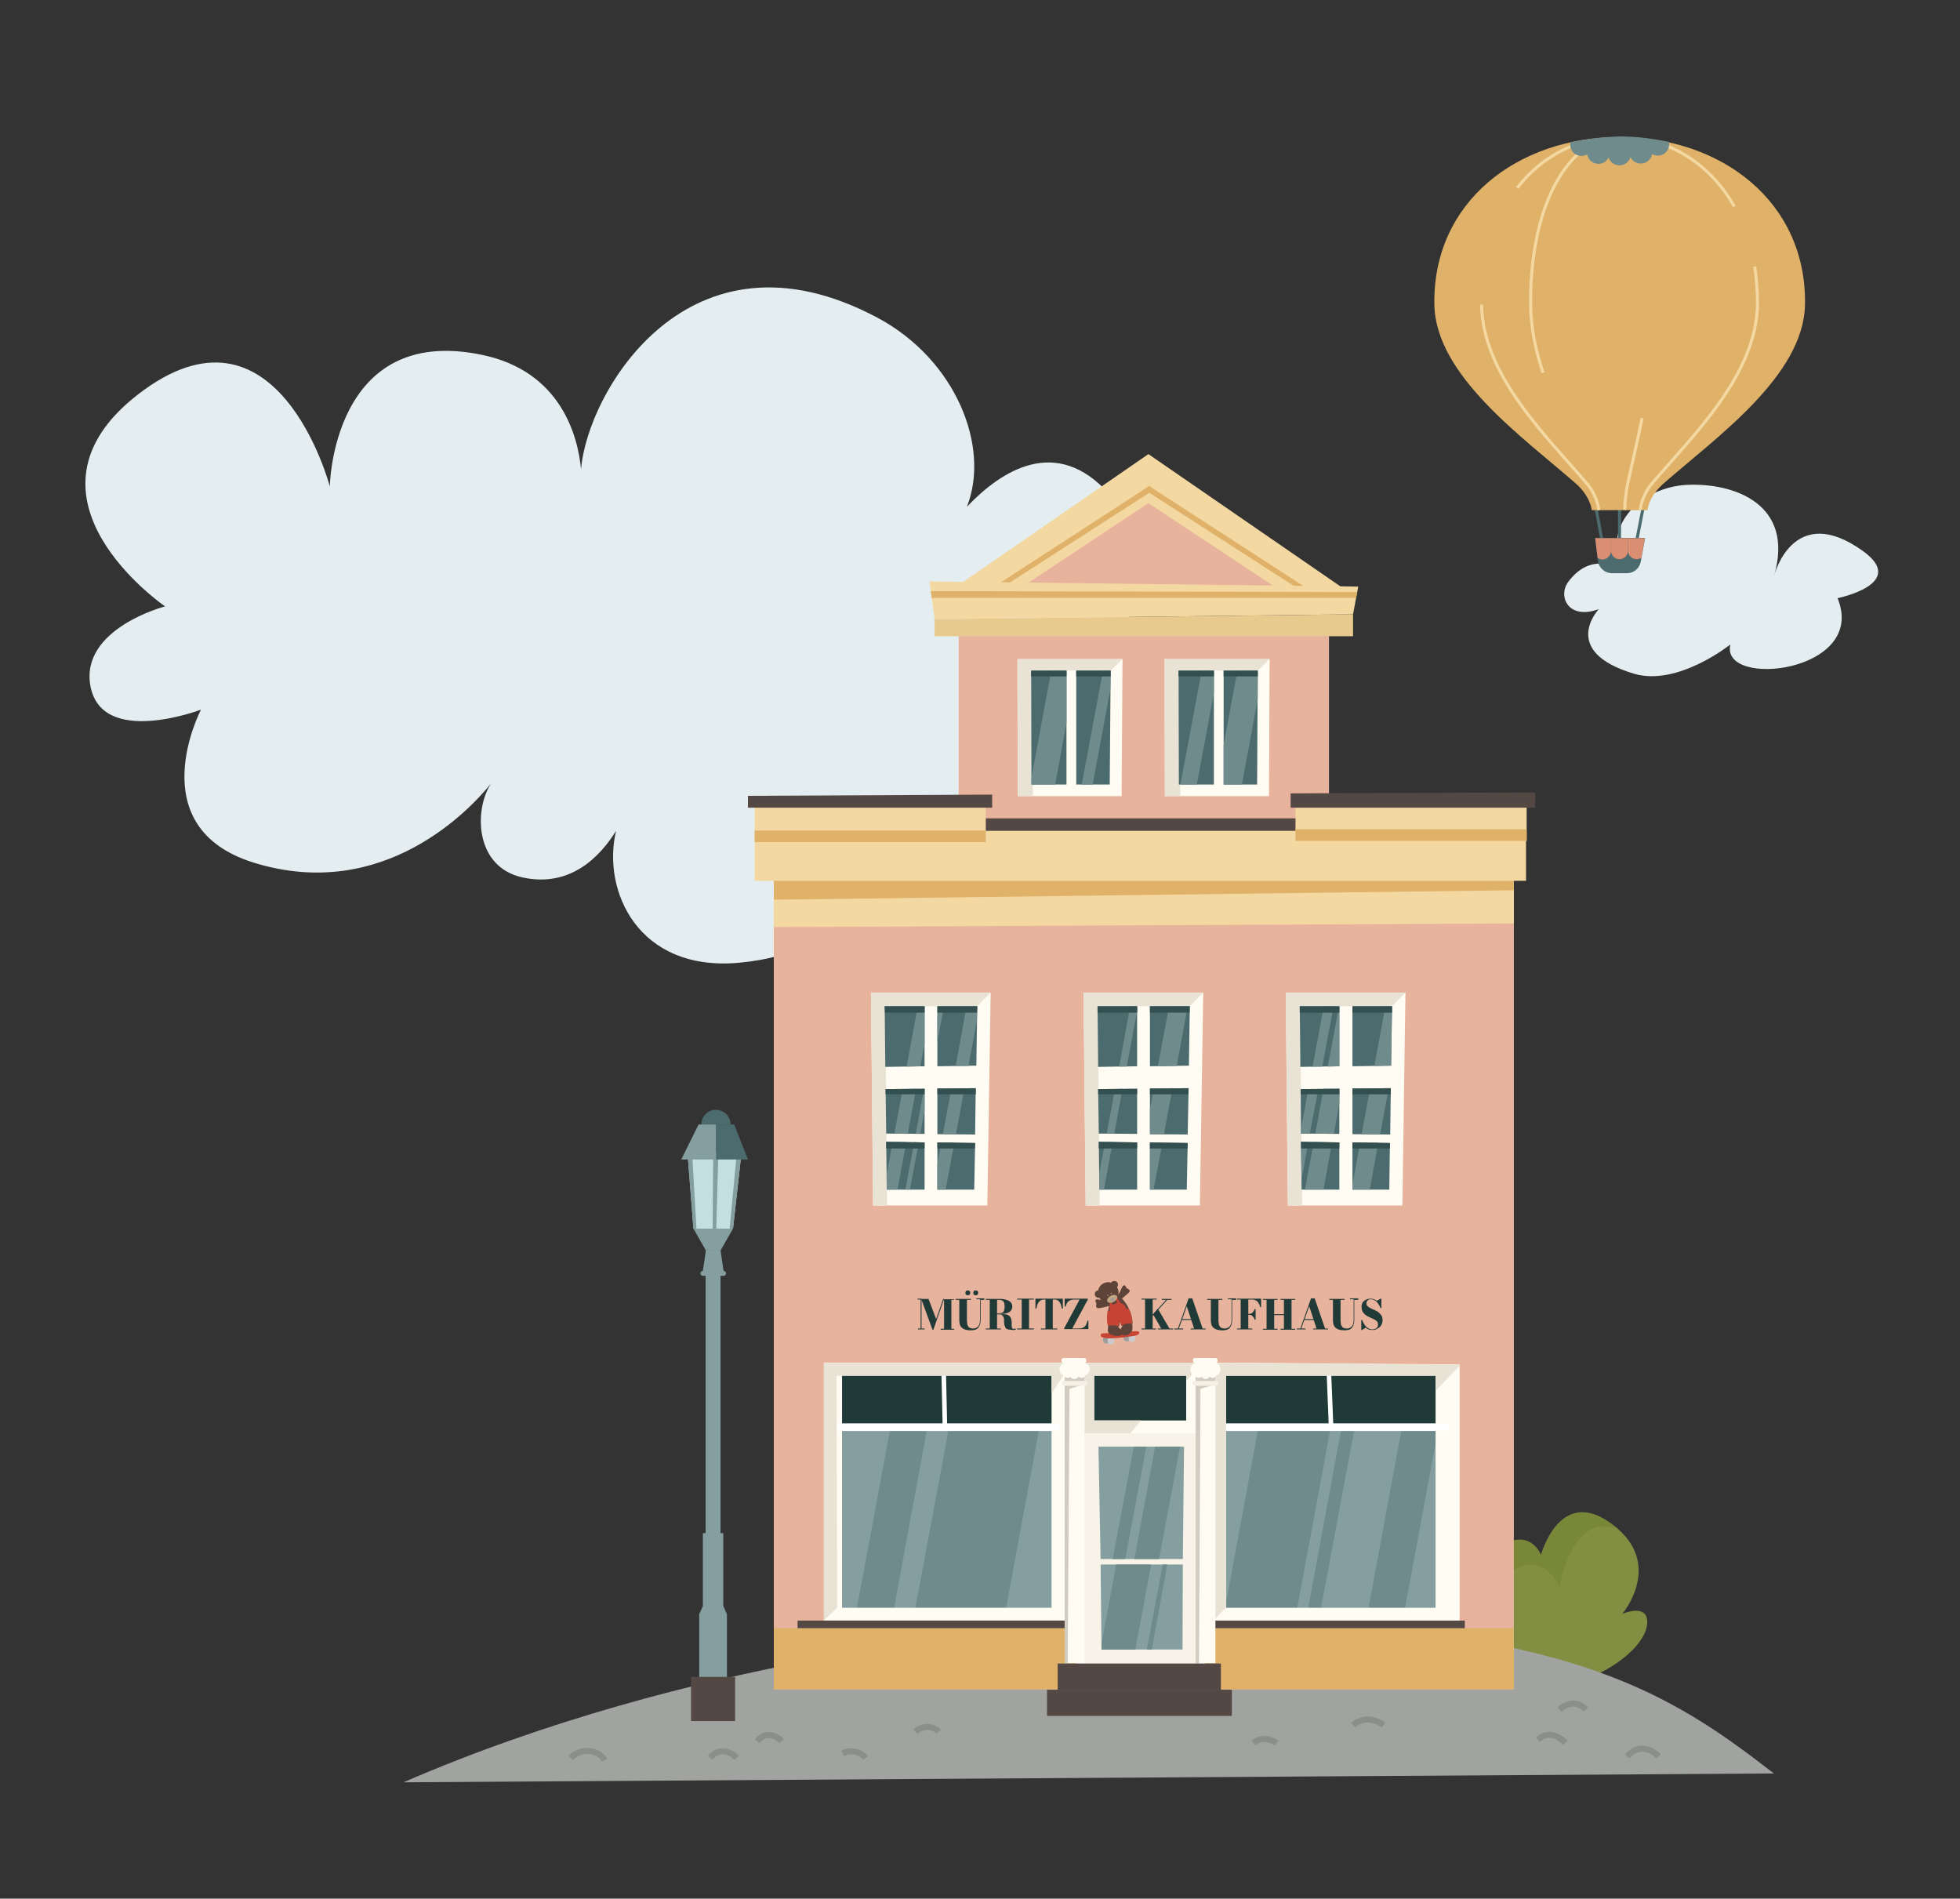 <?xml version="1.0" encoding="utf-8"?>
<!-- Generator: Adobe Illustrator 27.8.0, SVG Export Plug-In . SVG Version: 6.00 Build 0)  -->
<svg version="1.1" xmlns="http://www.w3.org/2000/svg" xmlns:xlink="http://www.w3.org/1999/xlink" x="0px" y="0px"
	 viewBox="0 0 643.6 623.4" style="enable-background:new 0 0 643.6 623.4;" xml:space="preserve">
<rect x="0" y="0" width="643.6" height="623.4" fill="#333333" stroke="none"/>
<style type="text/css">
	.st0{fill:#FFFFFF;}
	.st1{fill:#E4EEF1;}
	.st2{fill:none;stroke:#FFFFFF;stroke-width:2.5;stroke-miterlimit:10;}
	.st3{fill:none;stroke:#FFFFFF;stroke-width:4;stroke-miterlimit:10;}
	.st4{fill:none;stroke:#FFFFFF;stroke-width:1.5;stroke-miterlimit:10;}
	.st5{fill:#FFB8B8;}
	.st6{fill:#5E4339;}
	.st7{fill:#5F4237;}
	.st8{fill:#5D4339;}
	.st9{fill:#5E433A;}
	.st10{fill:#CCCBCB;}
	.st11{fill:#924F45;}
	.st12{fill:#614037;}
	.st13{fill:#9E9D9D;}
	.st14{fill:#753228;}
	.st15{fill:#BC4436;}
	.st16{fill:#EFEAE6;}
	.st17{fill:#777777;}
	.st18{fill:#8F8E8D;}
	.st19{fill:#F7F3F1;}
	.st20{fill:#6C605C;}
	.st21{fill:#4B3328;}
	.st22{fill:#C2A481;}
	.st23{fill:#C74434;}
	.st24{fill:#B1463A;}
	.st25{fill:#633F34;}
	.st26{fill:#F8F8F8;}
	.st27{fill:#C74435;}
	.st28{fill:#C84434;}
	.st29{fill:#A32F21;}
	.st30{fill:#771F15;}
	.st31{fill:#1F1E1E;}
	.st32{fill:#C54436;}
	.st33{fill:#8E806D;}
	.st34{fill:#828F42;}
	.st35{fill:#788738;}
	.st36{fill:#A1A3A0;}
	.st37{fill:none;stroke:#8C8E8A;stroke-width:2;stroke-miterlimit:10;}
	.st38{fill:#C3DFE0;}
	.st39{fill:#4C6B6E;}
	.st40{fill:#859EA0;}
	.st41{fill:#544845;}
	.st42{fill:#E8B39C;}
	.st43{fill:#E0B168;}
	.st44{fill:#F4D8A2;}
	.st45{fill:#E8CA8E;}
	.st46{fill:#203A37;}
	.st47{fill:#6F8B8C;}
	.st48{fill:#FFFCF3;}
	.st49{fill:#E8E3D4;}
	.st50{fill:#334F4F;}
	.st51{fill:#F7F3E8;}
	.st52{fill:#D1CCBF;}
	.st53{fill:#AA9E87;}
	.st54{fill:#F4F0E6;}
	.st55{fill:none;stroke:#4C6B6E;stroke-miterlimit:10;}
	.st56{fill:#DB8E72;}
	.st57{fill:none;stroke:#F4D8A2;stroke-miterlimit:10;}
	.st58{fill:#60514E;}
	.st59{fill:#C5CDC6;}
	.st60{fill:#748989;}
	.st61{fill:#A7B5B4;}
	.st62{fill:#EDE7DA;}
	.st63{fill:#514341;}
	.st64{fill:none;stroke:#334F4F;stroke-miterlimit:10;}
	.st65{fill:#B6C1D6;}
	.st66{fill:#8EA1C1;}
	.st67{fill:#798BAA;}
	.st68{fill:#A2AECC;}
	.st69{fill:none;stroke:#798BAA;stroke-miterlimit:10;}
	.st70{fill:none;stroke:#514341;stroke-miterlimit:10;}
</style>
<g id="Layer_1">
</g>
<g id="Layer_2">
	<path class="st1" d="M353,217.6c0,0,42.4-20.4,11.3-55.3c-17.5-19.7-35.7-7.6-46.8,4.1c7.8-19.8-3.7-48.4-29.4-62.1
		c-61.8-32.9-95.3,24.4-97.3,49.8c-1-10.6-6.4-32.2-32.6-37.6c-49.1-10.2-49.9,43.2-49.9,43.2S91,94,45.2,129.6
		c-43.3,33.7,9,69.5,9,69.5s-28,7.3-24.5,26.2c3.8,20.1,36.3,7.7,36.3,7.7s-20.3,38.7,17.5,50.3c42.6,13.1,71.1-17.8,77.7-26
		c-5.6,8.7-5.3,27.4,10.4,30.8c15.5,3.4,25.3-6.6,30.7-15.3c-4.7,19.6,7.2,46.4,40.5,43.3c39.9-3.8,37.9-29.1,34.3-41.8
		c5.9,10.5,20.9,22.5,45.4,15.1c20.1-6.1,32.6-25.8,17.6-42c6.9,5.1,19.5,10.4,29.8-6.5C381.2,222.1,353,217.6,353,217.6z"/>
	<g>
		<g>
			<path class="st34" d="M492.1,508.3c10.1-7.4,13.9,2.3,13.9,2.3s5.8-21.7,21.8-11.2c19.8,13,4.9,30.5,4.9,30.5s8.2-3.6,8.2,2.7
				c0,10-22,23.9-36,19.8C491,548.4,477.4,519.1,492.1,508.3z"/>
			<path class="st35" d="M495.1,516.8c11.7-8.6,17,4.3,17,4.3s3.9-25.2,19.4-18.9c-1-0.9-2.2-1.8-3.6-2.7
				c-16-10.5-21.8,11.2-21.8,11.2s-3.8-9.7-13.9-2.3c-8.5,6.2-7.5,18.5-2.6,28.7C487.7,529,488.9,521.4,495.1,516.8z"/>
		</g>
		<path class="st36" d="M132.5,585.2c94.4-41,194.2-49.4,211.8-50.4c160.7-9.5,201,18.8,238.2,47.5L132.5,585.2z"/>
		<g>
			<path class="st37" d="M276.7,575.7c2.5-1.3,5.8-0.7,7.6,1.5"/>
			<path class="st37" d="M248.6,571.7c4-4.6,8.1,0,8.1,0"/>
			<path class="st37" d="M300.6,568.6c2.5-2.5,6.4-1.6,7.6,0"/>
			<path class="st37" d="M411.6,572.3c3.5-3,7.6,0,7.6,0"/>
			<path class="st37" d="M444.3,566.4c5-4.1,10,0,10,0"/>
			<path class="st37" d="M505,571.2c4.5-4.1,9,1,9,1"/>
			<path class="st37" d="M512.1,561.3c5.1-4.4,8.6,0,8.6,0"/>
			<path class="st37" d="M534.3,576.7c4-4.6,8.7-1.9,10.3,0"/>
			<path class="st37" d="M187.4,577.2c4-4.1,10-2,11.1,0.8"/>
			<path class="st37" d="M233.2,577.2c3-3.8,7-1.9,8.7,0"/>
		</g>
		<g>
			<polygon class="st38" points="240.7,403.4 227.7,403.4 225.9,380.1 243.3,380.1 			"/>
			<path class="st39" d="M230.3,369.2c0-2.7,2.2-4.8,4.8-4.8h0c2.7,0,4.8,2.2,4.8,4.8H230.3z"/>
			<polygon class="st40" points="241.8,380 239.6,403.4 235.2,403.4 235.9,378.2 234.2,378.8 234,403.4 228.7,403.4 227.3,379.3 
				225.9,380.7 227.7,403.4 231.8,410.6 236.6,410.6 240.7,403.4 240.7,403.4 243.3,380.1 			"/>
			<polygon class="st39" points="241.1,369.2 235.1,369.2 235.1,380.7 245.6,380.7 			"/>
			<polygon class="st40" points="229.4,369.2 223.7,380.7 235.1,380.7 235.1,369.2 			"/>
			<path class="st40" d="M237.5,527.3v-23.9h-0.9v-84.5h1c0.5,0,0.8-0.4,0.8-0.8c0-0.5-0.4-0.8-0.8-0.8l-1-6.8h-4.8l0,0.1h-0.1v0.6
				l-0.9,6.1c-0.5,0-0.8,0.4-0.8,0.8c0,0.5,0.4,0.8,0.8,0.8h0.9v84.5h-0.9v23.9l-1.2,2.7v20.8h9.1V530L237.5,527.3z"/>
			<rect x="226.9" y="550.6" class="st41" width="14.5" height="14.5"/>
		</g>
		<g>
			<rect x="254.1" y="277.3" class="st42" width="243" height="277.4"/>
			<rect x="254.1" y="534.6" class="st43" width="243" height="20.1"/>
			<rect x="314.8" y="204.6" class="st42" width="121.6" height="72"/>
			<polygon class="st42" points="375.6,155.7 314.8,195 434.8,195 			"/>
			<polygon class="st44" points="322.2,201.6 312.6,193.6 377.1,149.1 441.7,193.6 432.1,201.6 377.1,165.2 			"/>
			<polygon class="st43" points="378.9,160.6 377.4,159.5 375.8,160.6 324.5,193.9 327.5,193.9 377.4,161.8 427.2,193.9 
				430.3,193.9 			"/>
			<polygon class="st44" points="444.3,201.7 306.9,203.3 305.2,190.9 446,192.6 			"/>
			<polygon class="st45" points="444.3,208.9 306.9,208.9 306.9,203.3 444.3,201.7 			"/>
			<polygon class="st43" points="445.3,196.3 445.7,194.4 305.7,194.1 305.9,196.3 			"/>
			<rect x="322.4" y="268.7" class="st41" width="104.8" height="4.3"/>
			<polygon class="st44" points="501.3,263.5 425.4,263.5 425.4,272.8 323.7,272.8 323.7,264.8 247.8,264.8 247.8,272.8 
				247.8,277.3 247.8,289.2 254.1,289.2 254.1,304.4 497.1,303.2 497.1,289.2 501.1,289.2 501.1,276.1 501.3,276.1 			"/>
			<g>
				<g>
					<g>
						<path class="st46" d="M302.6,426.5v9.7h1v0.3h-2.2v-0.3h0.9v-9.5h-1v-0.3H302.6z M306.2,436.6l-3.7-10.1h2.4l2.5,6.6l2.3-6.6
							h0.3l-3.5,10.1H306.2z M313.3,426.5v0.3h-0.9v9.5h0.9v0.3h-4.4v-0.3h1.1v-9.7H313.3z"/>
						<path class="st46" d="M323.2,426.5v0.3H322v6.7c0,1.1-0.3,1.9-0.8,2.5s-1.4,0.8-2.5,0.8c-1.3,0-2.2-0.3-2.8-0.8
							c-0.6-0.5-0.9-1.3-0.9-2.5v-6.7h-1.2v-0.3h5v0.3h-1.3v6.5c0,0.4,0,0.8,0.1,1.2c0,0.4,0.1,0.7,0.3,0.9c0.1,0.3,0.3,0.5,0.6,0.6
							c0.3,0.1,0.6,0.2,1,0.2c0.5,0,0.9-0.1,1.2-0.3c0.4-0.2,0.6-0.5,0.8-0.9c0.2-0.4,0.3-1,0.3-1.7v-6.7h-1.2v-0.3H323.2z
							 M317.8,425.3c-0.2,0-0.4-0.1-0.6-0.2c-0.2-0.2-0.2-0.4-0.2-0.6s0.1-0.4,0.2-0.6c0.2-0.2,0.4-0.2,0.6-0.2
							c0.2,0,0.4,0.1,0.6,0.2c0.2,0.2,0.2,0.4,0.2,0.6s-0.1,0.4-0.2,0.6C318.2,425.2,318,425.3,317.8,425.3z M320.4,425.3
							c-0.2,0-0.4-0.1-0.6-0.2c-0.2-0.2-0.2-0.4-0.2-0.6s0.1-0.4,0.2-0.6c0.2-0.2,0.4-0.2,0.6-0.2c0.2,0,0.4,0.1,0.6,0.2
							c0.2,0.2,0.2,0.4,0.2,0.6s-0.1,0.4-0.2,0.6C320.9,425.2,320.7,425.3,320.4,425.3z"/>
						<path class="st46" d="M326.1,431.4v-0.2h1.9c0.4,0,0.8-0.1,1.1-0.2c0.3-0.1,0.5-0.4,0.6-0.7c0.1-0.3,0.2-0.8,0.2-1.3
							c0-0.5-0.1-1-0.2-1.3c-0.1-0.3-0.4-0.6-0.6-0.7c-0.3-0.1-0.6-0.2-1.1-0.2h-4.3v-0.3h4.8c0.8,0,1.4,0.1,2,0.3
							c0.6,0.2,1.1,0.4,1.4,0.8c0.3,0.4,0.5,0.8,0.5,1.4c0,0.6-0.2,1-0.5,1.4c-0.3,0.4-0.8,0.6-1.4,0.8c-0.6,0.2-1.3,0.2-2.1,0.2
							H326.1z M323.7,436.5v-0.3h5v0.3H323.7z M325,436.4v-9.7h2.4v9.7H325z M331.8,436.6c-0.5,0-0.9-0.1-1.1-0.2
							c-0.3-0.1-0.5-0.3-0.6-0.6c-0.1-0.2-0.2-0.5-0.3-0.8c0-0.3-0.1-0.6-0.1-0.9c0-0.3,0-0.6,0-0.9c0-0.3-0.1-0.6-0.2-0.8
							s-0.3-0.4-0.5-0.6s-0.5-0.2-0.9-0.2h-1.9v-0.1h3.4c0.6,0,1.1,0.1,1.4,0.3c0.4,0.2,0.6,0.4,0.8,0.7c0.2,0.3,0.3,0.6,0.3,0.9
							c0.1,0.3,0.1,0.7,0.1,1c0,0.3,0,0.7,0,0.9c0,0.3,0.1,0.5,0.1,0.7s0.2,0.3,0.5,0.3c0.1,0,0.3,0,0.4,0c0.1,0,0.2-0.1,0.3-0.1
							l0.1,0.3c-0.1,0.1-0.3,0.1-0.6,0.2S332.2,436.6,331.8,436.6z"/>
						<path class="st46" d="M334,436.5v-0.3h1.5v-9.5H334v-0.3h5.5v0.3h-1.6v9.5h1.6v0.3H334z"/>
						<path class="st46" d="M341.8,436.5v-0.3h1.5v-9.5h-0.6c-0.3,0-0.6,0.1-0.9,0.2c-0.3,0.2-0.5,0.4-0.7,0.6
							c-0.2,0.3-0.4,0.6-0.5,1c-0.1,0.4-0.2,0.8-0.3,1.2H340v-3.3h9v3.3h-0.3c-0.1-0.4-0.2-0.8-0.3-1.2c-0.1-0.4-0.3-0.7-0.5-1
							c-0.2-0.3-0.4-0.5-0.7-0.6c-0.3-0.2-0.6-0.2-0.9-0.2h-0.6v9.5h1.5v0.3H341.8z"/>
						<path class="st46" d="M349.4,436.5v-0.3l5.1-9.5h-1.7c-0.6,0-1.1,0.1-1.5,0.3c-0.4,0.2-0.7,0.4-0.9,0.8
							c-0.2,0.3-0.4,0.8-0.5,1.2h-0.3v-2.6h7.6v0.3l-5.1,9.5h2.1c0.6,0,1.1-0.1,1.5-0.3c0.4-0.2,0.7-0.5,0.9-0.9
							c0.2-0.4,0.4-0.9,0.5-1.4h0.3v2.8H349.4z"/>
						<path class="st46" d="M374.8,436.5v-0.3h1.2v-9.5h-1.2v-0.3h5v0.3h-1.3v9.5h1.1v0.3H374.8z M376.7,433.6l6.2-6.8h-1.4v-0.3
							h3.2v0.3h-1.4l-6.2,6.8H376.7z M380.2,436.5v-0.3h1.1l-2.7-4.7l1.6-1.8l3.8,6.5h1.2v0.3H380.2z"/>
						<path class="st46" d="M391.5,426.3l3.4,9.9h1v0.3h-4.9v-0.3h1.1l-2.4-7.3l-2.6,7.3h1.4v0.3h-2.9v-0.3h1.2l3.5-9.9H391.5z
							 M388.1,433.4v-0.3h4v0.3H388.1z"/>
						<path class="st46" d="M405.9,426.5v0.3h-1.3v6.7c0,1.1-0.3,1.9-0.8,2.5s-1.4,0.8-2.5,0.8c-1.3,0-2.2-0.3-2.8-0.8
							c-0.6-0.5-0.9-1.3-0.9-2.5v-6.7h-1.2v-0.3h5v0.3h-1.3v6.5c0,0.4,0,0.8,0.1,1.2c0,0.4,0.1,0.7,0.3,0.9c0.1,0.3,0.3,0.5,0.6,0.6
							c0.3,0.1,0.6,0.2,1,0.2c0.5,0,0.9-0.1,1.2-0.3c0.4-0.2,0.6-0.5,0.8-0.9c0.2-0.4,0.3-1,0.3-1.7v-6.7h-1.2v-0.3H405.9z"/>
						<path class="st46" d="M414.1,426.5v2.7h-0.3c-0.1-0.5-0.3-0.9-0.5-1.3s-0.5-0.7-0.9-0.9c-0.4-0.2-0.8-0.3-1.3-0.3h-1.2v9.5
							h1.3v0.3h-5v-0.3h1.2v-9.5h-1.2v-0.3H414.1z M412,433.3c-0.1-0.3-0.2-0.6-0.4-0.8c-0.2-0.3-0.4-0.5-0.6-0.6
							c-0.2-0.2-0.5-0.2-0.8-0.2h-0.9v-0.3h0.9c0.3,0,0.6-0.1,0.8-0.2c0.2-0.1,0.4-0.3,0.6-0.6c0.2-0.2,0.3-0.5,0.4-0.8h0.3v3.5H412
							z"/>
						<path class="st46" d="M425.3,426.5v0.3h-1.2v9.5h1.2v0.3h-4.8v-0.3h1.1v-4.5h-3.2v4.5h1.1v0.3h-4.8v-0.3h1.2v-9.5h-1.2v-0.3
							h4.8v0.3h-1.1v4.7h3.2v-4.7h-1.1v-0.3H425.3z"/>
						<path class="st46" d="M431.7,426.3l3.4,9.9h1v0.3h-4.9v-0.3h1.1l-2.4-7.3l-2.6,7.3h1.4v0.3h-2.9v-0.3h1.2l3.5-9.9H431.7z
							 M428.2,433.4v-0.3h4v0.3H428.2z"/>
						<path class="st46" d="M446,426.5v0.3h-1.3v6.7c0,1.1-0.3,1.9-0.8,2.5s-1.4,0.8-2.5,0.8c-1.3,0-2.2-0.3-2.8-0.8
							c-0.6-0.5-0.9-1.3-0.9-2.5v-6.7h-1.2v-0.3h5v0.3h-1.3v6.5c0,0.4,0,0.8,0.1,1.2c0,0.4,0.1,0.7,0.3,0.9c0.1,0.3,0.3,0.5,0.6,0.6
							c0.3,0.1,0.6,0.2,1,0.2c0.5,0,0.9-0.1,1.2-0.3c0.4-0.2,0.6-0.5,0.8-0.9c0.2-0.4,0.3-1,0.3-1.7v-6.7h-1.2v-0.3H446z"/>
						<path class="st46" d="M450.6,436.7c-0.5,0-0.9-0.1-1.2-0.2c-0.4-0.1-0.7-0.4-0.9-0.6l-1.3,0.8h-0.2v-3.3h0.3
							c0.1,0.4,0.3,0.7,0.5,1.1c0.2,0.4,0.4,0.7,0.7,1c0.3,0.3,0.6,0.5,0.9,0.7c0.4,0.2,0.8,0.3,1.2,0.3c0.4,0,0.7-0.1,1-0.2
							c0.3-0.1,0.5-0.3,0.7-0.6c0.2-0.3,0.2-0.6,0.2-0.9c0-0.3-0.1-0.6-0.3-0.9c-0.2-0.2-0.5-0.4-0.8-0.6s-0.7-0.3-1-0.5
							c-0.4-0.2-0.8-0.3-1.1-0.5c-0.4-0.2-0.7-0.4-1.1-0.7c-0.3-0.3-0.6-0.6-0.8-1c-0.2-0.4-0.3-0.9-0.3-1.5c0-0.6,0.1-1.1,0.4-1.5
							c0.3-0.4,0.7-0.7,1.1-0.9c0.5-0.2,1-0.3,1.5-0.3c0.4,0,0.7,0.1,1.1,0.2c0.3,0.1,0.6,0.3,0.9,0.5l1.3-0.7h0.2v3.1h-0.3
							c-0.2-0.6-0.5-1.1-0.8-1.5c-0.3-0.4-0.6-0.8-1-1c-0.4-0.2-0.8-0.4-1.3-0.4c-0.5,0-0.9,0.1-1.1,0.4c-0.3,0.2-0.4,0.6-0.4,1
							c0,0.3,0.1,0.6,0.3,0.8c0.2,0.2,0.4,0.4,0.8,0.6c0.3,0.2,0.7,0.3,1,0.5c0.4,0.2,0.8,0.3,1.1,0.5c0.4,0.2,0.7,0.4,1,0.7
							c0.3,0.3,0.6,0.6,0.8,1c0.2,0.4,0.3,0.9,0.3,1.4c0,0.6-0.2,1.2-0.5,1.7c-0.3,0.5-0.7,0.8-1.3,1.1
							C451.8,436.6,451.2,436.7,450.6,436.7z"/>
					</g>
				</g>
				<g>
					<path class="st13" d="M363.6,438.7c-0.1,0-0.5,0-0.6,0c-0.5,0-0.8,0.5-0.8,1.2s0.4,1.2,0.8,1.2c0.1,0,0.5,0,0.6,0
						c0.5,0,0.8-0.5,0.8-1.2C364.4,439.2,364,438.7,363.6,438.7z"/>
					<path class="st13" d="M370.3,438c-0.1,0-0.5,0-0.6,0c-0.5,0-0.8,0.5-0.8,1.2s0.4,1.2,0.8,1.2c0.1,0,0.5,0,0.6,0
						c0.5,0,0.8-0.5,0.8-1.2C371.1,438.5,370.7,438,370.3,438z"/>
					<path class="st10" d="M365.1,439c-0.1,0-0.5,0-0.6,0c-0.5,0-0.8,0.5-0.8,1.2c0,0.6,0.4,1.2,0.8,1.2c0.1,0,0.5,0,0.6,0
						c0.5,0,0.8-0.5,0.8-1.2C366,439.6,365.6,439,365.1,439z"/>
					<path class="st10" d="M372,438.2c-0.1,0-0.5,0-0.6,0c-0.5,0-0.8,0.5-0.8,1.2s0.4,1.2,0.8,1.2c0.1,0,0.5,0,0.6,0
						c0.5,0,0.8-0.5,0.8-1.2C372.8,438.7,372.4,438.2,372,438.2z"/>
					<path class="st23" d="M369.1,437.5c-1,0-6.1,0.3-6.9,0.3c-0.8,0-1.1,0.8-0.4,1.2c1.5,0.8,5.4,0.3,7.3,0.1
						c1.9-0.3,5.1-0.4,5-1.5C374.1,436.5,370.2,437.5,369.1,437.5z"/>
					<path class="st6" d="M364.5,427.1c-1.8,0.4-3.7-0.7-4.5-0.4c-0.8,0.4,0.2,1,0,1.6c-0.2,0.6-0.1,1.4,1.1,1.2
						c1.2-0.2,3.5-0.8,3.5-0.8L364.5,427.1z"/>
					<path class="st6" d="M366.5,425.9c1.4-1.2,1.7-3.4,2.4-3.8c0.7-0.4,0.7,0.7,1.3,1s1.2,0.7,0.3,1.5c-0.9,0.8-2.7,2.3-2.7,2.3
						L366.5,425.9z"/>
					<path class="st9" d="M366.7,425.1c1.8,0.7,5.2,4.9,5.2,9.6c0,0-2.4-0.1-3.6,0.7l-0.5-1.4l-0.4,1.7c0,0-1.5-0.6-3.5-0.2
						c0,0-0.9-3.2,0.7-8.3C365.5,424.1,366.7,425.1,366.7,425.1z"/>
					<path class="st6" d="M371.6,434.1c0.3,1,0.4,2.2,0.1,2.9c-0.3,0.7-2,2.2-3.5,1.1c-1.1-0.8,0.3-2.8,0.9-3.3
						C369.6,434.3,371.6,434.1,371.6,434.1z"/>
					<path class="st6" d="M364.1,434.7c-0.3,1.1-0.5,2.2-0.1,2.9c0.4,0.7,3.6,1.7,4.4,0.5c0.6-1-1.3-2.5-1.9-2.9
						C365.8,434.7,364.1,434.7,364.1,434.7z"/>
					<path class="st27" d="M370,429.8l-0.9-1.5c0,0-2.1-0.3-2.3-3.2c0,0-0.1-0.1-0.1-0.1c0,0-0.3-0.2-0.7-0.1
						c-0.1,0.6,0.6,2.2,0.8,2.7c0.1,0.2-0.8,0.7-1.4,0.7c-0.4,0-0.3-1.6-0.4-2.4c-0.2,0.3-0.4,0.7-0.5,1.2c0,0.1-0.1,0.2-0.1,0.3
						c-0.1,1.4,0,3.1,0,3.1c-0.2,0-0.5-0.1-0.7-0.2c-0.5,3.1,0.1,5,0.1,5c2-0.4,3.5,0.2,3.5,0.2l0.4-1.7l0.5,1.4
						c1.2-0.8,3.6-0.7,3.6-0.7c0-1.8-0.5-3.5-1.2-4.9L370,429.8z"/>
					<circle class="st6" cx="363.9" cy="424.4" r="3.4"/>
					<circle class="st6" cx="365.9" cy="421.8" r="1.2"/>
					<circle class="st6" cx="360.7" cy="424.9" r="1.2"/>
					<ellipse transform="matrix(0.866 -0.5 0.5 0.866 -164.307 239.722)" class="st22" cx="365.2" cy="426.5" rx="1.8" ry="1.1"/>
					<circle class="st22" cx="363.8" cy="425.3" r="0.2"/>
					<circle class="st22" cx="364.9" cy="424.7" r="0.2"/>
					<path class="st13" d="M365.3,427.2l-0.4-0.1c-0.3-0.1-0.4-0.5-0.1-0.7l0.5-0.3c0.3-0.2,0.7,0.1,0.6,0.4l-0.1,0.4
						C365.8,427.2,365.5,427.3,365.3,427.2z"/>
				</g>
			</g>
			<rect x="247.8" y="272.7" class="st43" width="75.9" height="3.8"/>
			<rect x="425.4" y="272.3" class="st43" width="75.9" height="3.8"/>
			<polygon class="st43" points="497.1,292.3 254.1,295.4 254.1,289.2 497.1,289.2 			"/>
			<polygon class="st41" points="325.8,260.9 245.6,261.3 245.6,265.2 325.8,265.2 			"/>
			<polygon class="st41" points="423.8,260.5 423.8,265.2 504.1,265.2 504.1,260.2 			"/>
			<g>
				<rect x="400.8" y="449.8" class="st46" width="74.5" height="18.5"/>
				<rect x="273.3" y="449.8" class="st46" width="74.5" height="18.5"/>
				
					<rect x="400.1" y="468.9" transform="matrix(-1 -1.224647e-16 1.224647e-16 -1 873.217 998.923)" class="st40" width="73" height="61.1"/>
				<g>
					<polygon class="st47" points="413.2,468.9 401.9,530 425.6,530 436.9,468.9 					"/>
					<polygon class="st47" points="429.2,530 433.4,530 444.8,468.9 440.5,468.9 					"/>
					<polygon class="st47" points="460.3,468.9 449,530 461,530 472.3,468.9 					"/>
				</g>
				<path class="st48" d="M398.4,532.1l80.9,0.6v-84.7l-80.9-0.6V532.1z M471.4,527.9h-68.8v-76.2h68.8V527.9z"/>
				<line class="st2" x1="475.6" y1="468.6" x2="400.1" y2="468.6"/>
				<line class="st4" x1="436.4" y1="451.4" x2="437.1" y2="468.9"/>
				<rect x="398.4" y="532.1" class="st41" width="82.6" height="2.5"/>
				<rect x="274.8" y="469.3" class="st40" width="73" height="60.7"/>
				<g>
					<polygon class="st47" points="311.5,469.3 300.2,530 330,530 341.2,469.3 					"/>
					<polygon class="st47" points="292.3,469.3 281,530 293.2,530 304.4,469.3 					"/>
				</g>
				<path class="st48" d="M349.8,532.1h-79.2v-84.7h79.2V532.1z M276.5,527.9h68.8v-76.2h-68.8V527.9z"/>
				<line class="st2" x1="272.3" y1="468.6" x2="347.8" y2="468.6"/>
				<line class="st4" x1="309.9" y1="451.4" x2="310.3" y2="469.3"/>
				<rect x="261.9" y="532.1" class="st41" width="87.7" height="2.5"/>
				<polygon class="st49" points="479.3,448.4 479.3,448.1 398.4,447.5 398.4,532.1 402.6,527.9 402.6,451.7 471.4,451.7 
					471.4,456.7 				"/>
				<polygon class="st49" points="351.4,448.4 352.1,447.5 270.5,447.5 270.5,532.1 274.9,527.9 274.7,451.7 345.3,451.7 
					345.3,457.5 				"/>
			</g>
			<g>
				<polygon class="st48" points="394,395.8 356.5,395.8 355.8,325.9 395.1,325.9 				"/>
				<polygon class="st49" points="361.1,395.8 356.5,395.8 355.8,325.9 395.1,325.9 390.7,330.4 360.5,330.4 				"/>
				<g>
					<polygon class="st39" points="360.8,372.2 373.4,372.3 373.4,357.5 360.6,357.6 					"/>
					<polygon class="st39" points="360.6,350.3 373.4,350.1 373.4,330.4 360.4,330.4 					"/>
					<polygon class="st39" points="377.6,330.4 377.6,350.1 390.4,349.9 390.7,330.4 					"/>
					<polygon class="st39" points="361,390.6 373.4,390.6 373.4,375.1 360.8,374.9 					"/>
					<polygon class="st39" points="377.6,372.4 390,372.5 390.3,357.3 377.6,357.4 					"/>
					<polygon class="st39" points="377.6,390.6 389.7,390.6 390,375.3 377.6,375.1 					"/>
				</g>
				<g>
					<polygon class="st47" points="363.4,372.2 365.9,372.2 368.6,357.5 366.1,357.6 					"/>
					<polygon class="st47" points="367.5,350.2 370,350.2 373.4,331.8 373.4,330.4 371.1,330.4 					"/>
					<polygon class="st47" points="383.9,330.4 380.2,350.1 386.4,350 390,330.4 					"/>
					<polygon class="st47" points="360.9,385.4 361,390.6 362.5,390.6 365.4,375 362.9,375 					"/>
					<polygon class="st47" points="377.6,364.2 377.6,372.4 382.2,372.4 385,357.3 378.9,357.4 					"/>
					<polygon class="st47" points="377.6,390.6 378.8,390.6 381.7,375.2 377.6,375.1 					"/>
				</g>
				<g>
					<polygon class="st50" points="360.6,359.3 373.4,359.3 373.4,357.5 360.6,357.6 					"/>
					<polygon class="st50" points="360.4,332.5 373.4,332.5 373.4,330.4 360.4,330.4 					"/>
					<polygon class="st50" points="377.6,330.4 377.6,332.5 390.6,332.5 390.7,330.4 					"/>
					<polygon class="st50" points="360.8,377.1 373.4,377.1 373.4,375.1 360.8,374.9 					"/>
					<polygon class="st50" points="377.6,359.3 390.2,359.3 390.3,357.3 377.6,357.4 					"/>
					<polygon class="st50" points="377.6,377.1 389.9,377.1 390,375.3 377.6,375.1 					"/>
				</g>
			</g>
			<g>
				<polygon class="st48" points="460.5,395.8 422.9,395.8 422.2,325.9 461.5,325.9 				"/>
				<polygon class="st49" points="427.6,395.8 422.9,395.8 422.2,325.9 461.5,325.9 457.1,330.4 426.9,330.4 				"/>
				<g>
					<polygon class="st39" points="427.2,372.2 439.8,372.3 439.8,357.5 427.1,357.6 					"/>
					<polygon class="st39" points="427,350.3 439.8,350.1 439.8,330.4 426.8,330.4 					"/>
					<polygon class="st39" points="444.1,330.4 444.1,350.1 456.8,349.9 457.1,330.4 					"/>
					<polygon class="st39" points="427.4,390.6 439.8,390.6 439.8,375.1 427.2,374.9 					"/>
					<polygon class="st39" points="444.1,372.4 456.5,372.5 456.7,357.3 444.1,357.4 					"/>
					<polygon class="st39" points="444.1,390.6 456.2,390.6 456.4,375.3 444.1,375.1 					"/>
				</g>
				<g>
					<polygon class="st47" points="454.9,330.4 451.3,350 456.8,349.9 457.1,330.4 					"/>
					<polygon class="st47" points="447.1,372.4 453.2,372.5 456,357.3 449.9,357.4 					"/>
					<polygon class="st47" points="444.1,389 444.1,390.6 449.8,390.6 452.6,375.2 446.6,375.2 					"/>
					<polygon class="st47" points="431.9,372.2 438,372.3 439.8,362.1 439.8,357.5 434.6,357.5 					"/>
					<polygon class="st47" points="436,350.2 439.8,350.1 439.8,330.4 439.7,330.4 					"/>
					<polygon class="st47" points="428.5,390.6 434.6,390.6 437.4,375.1 431.4,375 					"/>
					<polygon class="st47" points="432.9,357.6 429.6,357.6 427.2,370.7 427.2,372.2 430.1,372.2 					"/>
					<polygon class="st47" points="437.9,330.4 434.7,330.4 431,350.2 434.2,350.2 					"/>
					<polygon class="st47" points="427.2,374.9 427.4,387.2 429.6,375 					"/>
				</g>
				<g>
					<polygon class="st50" points="427.1,359.3 439.8,359.3 439.8,357.5 427.1,357.6 					"/>
					<polygon class="st50" points="426.8,332.5 439.8,332.5 439.8,330.4 426.8,330.4 					"/>
					<polygon class="st50" points="444.1,330.4 444.1,332.5 457.1,332.5 457.1,330.4 					"/>
					<polygon class="st50" points="427.3,377.1 439.8,377.1 439.8,375.1 427.2,374.9 					"/>
					<polygon class="st50" points="444.1,359.3 456.7,359.3 456.7,357.3 444.1,357.4 					"/>
					<polygon class="st50" points="444.1,377.1 456.4,377.1 456.4,375.3 444.1,375.1 					"/>
				</g>
			</g>
			<g>
				<polygon class="st48" points="324.2,395.8 286.7,395.8 286,325.9 325.3,325.9 				"/>
				<polygon class="st49" points="291.3,395.8 286.7,395.8 286,325.9 325.3,325.9 320.9,330.4 290.7,330.4 				"/>
				<g>
					<polygon class="st39" points="291,372.2 303.6,372.3 303.6,357.5 290.8,357.6 					"/>
					<polygon class="st39" points="290.7,350.3 303.6,350.1 303.6,330.4 290.5,330.4 					"/>
					<polygon class="st39" points="307.8,330.4 307.8,350.1 320.6,349.9 320.9,330.4 					"/>
					<polygon class="st39" points="291.2,390.6 303.6,390.6 303.6,375.1 291,374.9 					"/>
					<polygon class="st39" points="307.8,372.4 320.2,372.5 320.4,357.3 307.8,357.4 					"/>
					<polygon class="st39" points="307.8,390.6 319.9,390.6 320.2,375.3 307.8,375.1 					"/>
				</g>
				<g>
					<polygon class="st47" points="300.7,372.3 302.2,372.3 303.6,364.7 303.6,357.5 303.4,357.5 					"/>
					<polygon class="st47" points="308.4,330.4 307.8,333.7 307.8,342 310,330.4 					"/>
					<polygon class="st47" points="297.3,390.6 298.8,390.6 301.7,375.1 300.2,375 					"/>
					<polygon class="st47" points="300.8,357.5 296.4,357.6 293.7,372.2 298.1,372.3 					"/>
					<polygon class="st47" points="297.7,350.2 302.2,350.1 303.6,342.7 303.6,330.4 301.4,330.4 					"/>
					<polygon class="st47" points="293.1,375 291.1,386 291.2,390.6 294.7,390.6 297.6,375 					"/>
					<polygon class="st47" points="317.4,330.4 313.8,350 318,350 320.8,335.1 320.9,330.4 					"/>
					<polygon class="st47" points="309.6,372.4 313.9,372.4 316.7,357.3 312.4,357.4 					"/>
					<polygon class="st47" points="307.8,382.1 307.8,390.6 310.5,390.6 313.4,375.2 309.1,375.1 					"/>
				</g>
				<g>
					<polygon class="st50" points="290.8,359.3 303.6,359.3 303.6,357.5 290.8,357.6 					"/>
					<polygon class="st50" points="290.6,332.5 303.6,332.5 303.6,330.4 290.5,330.4 					"/>
					<polygon class="st50" points="307.8,330.4 307.8,332.5 320.8,332.5 320.9,330.4 					"/>
					<polygon class="st50" points="291,377.1 303.6,377.1 303.6,375.1 291,374.9 					"/>
					<polygon class="st50" points="307.8,359.3 320.4,359.3 320.4,357.3 307.8,357.4 					"/>
					<polygon class="st50" points="307.8,377.1 320.1,377.1 320.2,375.3 307.8,375.1 					"/>
				</g>
			</g>
			<g>
				<polygon class="st48" points="368.3,261.4 334.2,261.4 334.1,216.4 368.6,216.4 				"/>
				<polygon class="st49" points="334.2,261.4 339.2,261.4 338.6,220.2 364.7,220.2 368.6,216.4 334.1,216.4 				"/>
				<g>
					<polygon class="st39" points="338.7,257.6 350.2,257.6 350.2,220.2 338.6,220.2 					"/>
					<polygon class="st39" points="353.4,220.2 353.4,257.6 364.4,257.6 364.7,220.2 					"/>
				</g>
				<g>
					<polygon class="st47" points="338.7,255.3 338.7,257.6 346.5,257.6 350.2,237.2 350.2,220.2 345.2,220.2 					"/>
					<polygon class="st47" points="362.2,220.2 355.2,257.6 358.8,257.6 364.6,226.3 364.7,220.2 					"/>
				</g>
				<g>
					<rect x="338.6" y="220.2" class="st50" width="11.6" height="1.9"/>
					<polygon class="st50" points="353.4,220.2 353.4,222.1 364.7,222.1 364.7,220.2 					"/>
				</g>
			</g>
			<g>
				<polygon class="st48" points="416.7,261.4 382.5,261.4 382.4,216.4 416.9,216.4 				"/>
				<polygon class="st49" points="382.5,261.4 387.6,261.4 387,220.2 413,220.2 416.9,216.4 382.4,216.4 				"/>
				<g>
					<polygon class="st39" points="387.1,257.6 398.6,257.6 398.6,220.2 387,220.2 					"/>
					<polygon class="st39" points="401.8,220.2 401.8,257.6 412.8,257.6 413,220.2 					"/>
				</g>
				<g>
					<polygon class="st47" points="406.3,220.2 401.8,244.7 401.8,257.6 407.8,257.6 413,229.6 413,220.2 					"/>
					<polygon class="st47" points="387.6,257.6 393,257.6 398.6,227.5 398.6,220.2 394.6,220.2 					"/>
				</g>
				<g>
					<rect x="387" y="220.2" class="st50" width="11.6" height="1.9"/>
					<polygon class="st50" points="401.8,220.2 401.8,222.1 413,222.1 413,220.2 					"/>
				</g>
			</g>
			<g>
				<rect x="353.4" y="468.3" class="st51" width="42.3" height="80.1"/>
				<rect x="357.6" y="449.8" class="st46" width="33.5" height="18.5"/>
				<path class="st48" d="M392.6,470.6h-36.6v-23.1h36.6V470.6z M359.3,466.4h30.2v-14.7h-30.2V466.4z"/>
				<polygon class="st40" points="388.4,511.9 361.4,511.9 360.7,475 388.8,475 				"/>
				<polygon class="st40" points="388.3,541.6 361.7,541.6 361.4,513.7 388.4,513.7 				"/>
				<polygon class="st49" points="356.1,447.5 356.1,470.6 371.2,470.6 374.6,466.4 359.3,466.4 359.3,451.7 389.5,451.7 
					389.5,453.5 394.5,447.5 				"/>
				<g>
					<rect x="392.6" y="449.1" class="st48" width="6.5" height="97"/>
					<polygon class="st52" points="393.7,546.2 392.6,546.2 392.6,453.4 394.2,453.5 399.1,454.5 394.2,456 					"/>
					<g>
						<path class="st48" d="M398.7,451.7H393c-1.2,0-2.1-0.9-2.1-2.1l0,0c0-1.2,0.9-2.1,2.1-2.1h5.7c1.2,0,2.1,0.9,2.1,2.1l0,0
							C400.8,450.8,399.9,451.7,398.7,451.7z"/>
						<path class="st53" d="M394.8,448L394.8,448C394.8,448,394.8,448,394.8,448z"/>
						<path class="st53" d="M393.4,446.7L393.4,446.7C393.5,446.7,393.5,446.7,393.4,446.7z"/>
						<path class="st48" d="M399.2,447.5h-6.9c-0.3,0-0.6-0.3-0.6-0.6v-0.4c0-0.3,0.3-0.6,0.6-0.6h6.9c0.3,0,0.6,0.3,0.6,0.6v0.4
							C399.8,447.2,399.5,447.5,399.2,447.5z"/>
						<rect x="392.6" y="450.8" class="st52" width="6.5" height="3.4"/>
						<path class="st48" d="M392.4,451.3v-3.2c0-0.6,0.5-1.1,1.1-1.1h0.2c0.6,0,1.1,0.5,1.1,1.1v3.2c0,0.6-0.5,1.1-1.1,1.1h-0.2
							C392.9,452.4,392.4,451.9,392.4,451.3z"/>
						<path class="st48" d="M397,451.3v-3.2c0-0.6,0.5-1.1,1.1-1.1h0.2c0.6,0,1.1,0.5,1.1,1.1v3.2c0,0.6-0.5,1.1-1.1,1.1h-0.2
							C397.5,452.4,397,451.9,397,451.3z"/>
						<path class="st48" d="M395.9,452.8L395.9,452.8c-0.9,0-1.6-0.7-1.6-1.6v-3c0-0.9,0.7-1.6,1.6-1.6h0c0.9,0,1.6,0.7,1.6,1.6v3
							C397.4,452.1,396.7,452.8,395.9,452.8z"/>
						<path class="st54" d="M399.4,455h-7.1c-0.3,0-0.6-0.3-0.6-0.6v-0.4c0-0.3,0.3-0.6,0.6-0.6h7.1c0.3,0,0.6,0.3,0.6,0.6v0.4
							C400,454.8,399.8,455,399.4,455z"/>
					</g>
				</g>
				<g>
					<rect x="349.6" y="449.1" class="st48" width="6.5" height="97"/>
					<polygon class="st52" points="350.6,546.2 349.6,546.2 349.6,453.4 351.2,453.5 356.1,454.5 351.2,456 					"/>
					<g>
						<path class="st48" d="M355.7,451.7H350c-1.2,0-2.1-0.9-2.1-2.1l0,0c0-1.2,0.9-2.1,2.1-2.1h5.7c1.2,0,2.1,0.9,2.1,2.1l0,0
							C357.8,450.8,356.8,451.7,355.7,451.7z"/>
						<path class="st53" d="M351.8,448L351.8,448C351.8,448,351.8,448,351.8,448z"/>
						<path class="st53" d="M350.4,446.7L350.4,446.7C350.4,446.7,350.4,446.7,350.4,446.7z"/>
						<path class="st48" d="M356.1,447.5h-6.9c-0.3,0-0.6-0.3-0.6-0.6v-0.4c0-0.3,0.3-0.6,0.6-0.6h6.9c0.3,0,0.6,0.3,0.6,0.6v0.4
							C356.7,447.2,356.5,447.5,356.1,447.5z"/>
						<rect x="349.6" y="450.8" class="st52" width="6.5" height="3.4"/>
						<path class="st48" d="M349.4,451.3v-3.2c0-0.6,0.5-1.1,1.1-1.1h0.2c0.6,0,1.1,0.5,1.1,1.1v3.2c0,0.6-0.5,1.1-1.1,1.1h-0.2
							C349.8,452.4,349.4,451.9,349.4,451.3z"/>
						<path class="st48" d="M354,451.3v-3.2c0-0.6,0.5-1.1,1.1-1.1h0.2c0.6,0,1.1,0.5,1.1,1.1v3.2c0,0.6-0.5,1.1-1.1,1.1H355
							C354.5,452.4,354,451.9,354,451.3z"/>
						<path class="st48" d="M352.8,452.8L352.8,452.8c-0.9,0-1.6-0.7-1.6-1.6v-3c0-0.9,0.7-1.6,1.6-1.6h0c0.9,0,1.6,0.7,1.6,1.6v3
							C354.4,452.1,353.7,452.8,352.8,452.8z"/>
						<path class="st54" d="M356.4,455h-7.1c-0.3,0-0.6-0.3-0.6-0.6v-0.4c0-0.3,0.3-0.6,0.6-0.6h7.1c0.3,0,0.6,0.3,0.6,0.6v0.4
							C357,454.8,356.7,455,356.4,455z"/>
					</g>
				</g>
				<polygon class="st47" points="379.3,475 372.5,511.9 380.6,511.9 387.5,475 				"/>
				<polygon class="st47" points="376.4,475 372.3,475 365.4,511.9 369.5,511.9 				"/>
				<g>
					<polygon class="st47" points="366.5,513.7 361.7,539.8 361.7,541.6 372.8,541.6 378,513.7 					"/>
					<polygon class="st47" points="381.8,513.7 376.6,541.6 378.2,541.6 383.3,513.7 					"/>
				</g>
			</g>
			<rect x="347.3" y="546.2" class="st41" width="53.6" height="8.6"/>
			<rect x="343.8" y="554.8" class="st41" width="60.7" height="8.6"/>
		</g>
	</g>
	<path class="st1" d="M533.5,188c-8.5-14.9,5.3-28.1,20.5-28.8c15.3-0.7,35.3,6.2,28.6,29.7c0,0,6.2-24.4,29.1-8
		c15,10.8-8.3,15.5-8.3,15.5c10,24.5-38.7,29.8-35.2,15.2c0,0-17.3,13.9-31.7,9.6C511.9,213.8,525,200,525,200
		c-10,3.7-13.6-4.2-10-9C523.5,179.7,533.5,188,533.5,188z"/>
	<g>
		<line class="st55" x1="524" y1="166.4" x2="525.9" y2="176.7"/>
		<line class="st55" x1="539.6" y1="166.4" x2="537.6" y2="176.7"/>
		<line class="st55" x1="531.8" y1="166.4" x2="531.8" y2="176.7"/>
		<path class="st39" d="M534.3,188.2h-5c-2.3,0-4.3-1.7-4.6-4.1l-0.9-7.5h16.4l-1.4,7.7C538.4,186.6,536.5,188.2,534.3,188.2z"/>
		<path class="st56" d="M529,180.8v-4.1h-5.2l0.8,6.5c0.5,0.3,1,0.5,1.6,0.5C527.7,183.7,529,182.4,529,180.8z"/>
		<path class="st56" d="M529,180.8c0,1.6,1.3,2.8,2.8,2.8c1.6,0,2.8-1.3,2.8-2.8v-4.1H529V180.8z"/>
		<path class="st56" d="M534.6,176.7v4.1c0,1.6,1.3,2.8,2.8,2.8c0.6,0,1.2-0.2,1.6-0.5l1.1-6.4H534.6z"/>
		<path class="st43" d="M522.7,167.5c-0.5-3.3-2.7-6.5-5.2-8.7C500,143.5,471.4,123.3,471,100c-0.6-33.6,27.2-55,60.9-55h-0.1
			c33.6,0,61.5,21.4,60.9,55c-0.4,23.3-29,43.5-46.5,58.8c-2.5,2.2-4.8,5.4-5.2,8.7H522.7z"/>
		<path class="st57" d="M525,167.5c-0.4-3.3-2-6.5-3.9-8.7c-13-15.3-34.3-35.5-34.6-58.8"/>
		<path class="st57" d="M576.2,87.5c0.6,3.9,0.9,8.1,0.9,12.4c-0.3,23.3-21.6,43.5-34.6,58.8c-1.9,2.2-3.5,5.4-3.9,8.7"/>
		<path class="st57" d="M545.4,47.2c9.9,3.4,18.4,10.5,24.1,20.6"/>
		<path class="st57" d="M498.2,61.7c5.2-6.7,11.9-11.6,19.4-14.3"/>
		<path class="st57" d="M506.7,122.4c-2.4-7.1-4-14.6-4.1-22.4c-0.2-28.5,9.3-48.2,22-53.6"/>
		<path class="st57" d="M539.2,137.3c-1.6,7.9-3.3,15.1-4.7,21.4c-0.5,2.2-0.9,5.4-1,8.7"/>
		<g>
			<path class="st47" d="M515.7,46.7c-0.1,0.3-0.1,0.5-0.1,0.8c0,2.1,1.7,3.7,3.7,3.7c0.7,0,1.3-0.2,1.9-0.5
				c0.3,1.8,1.8,3.1,3.7,3.1c1.5,0,2.7-0.8,3.3-2.1c0.5,1.5,1.9,2.6,3.6,2.6c1.7,0,3.1-1.2,3.6-2.7c0.6,1.3,1.9,2.1,3.4,2.1
				c1.9,0,3.4-1.4,3.7-3.1c0.6,0.3,1.2,0.5,1.9,0.5c2.1,0,3.7-1.7,3.7-3.7c0-0.3,0-0.5-0.1-0.8c-5.2-1.1-10.6-1.8-16.2-1.8
				C526.2,45,520.8,45.6,515.7,46.7z"/>
			<path class="st47" d="M531.7,44.9C531.7,44.9,531.8,44.9,531.7,44.9c0.1,0,0.1,0,0.1,0H531.7z"/>
		</g>
	</g>
</g>
</svg>
